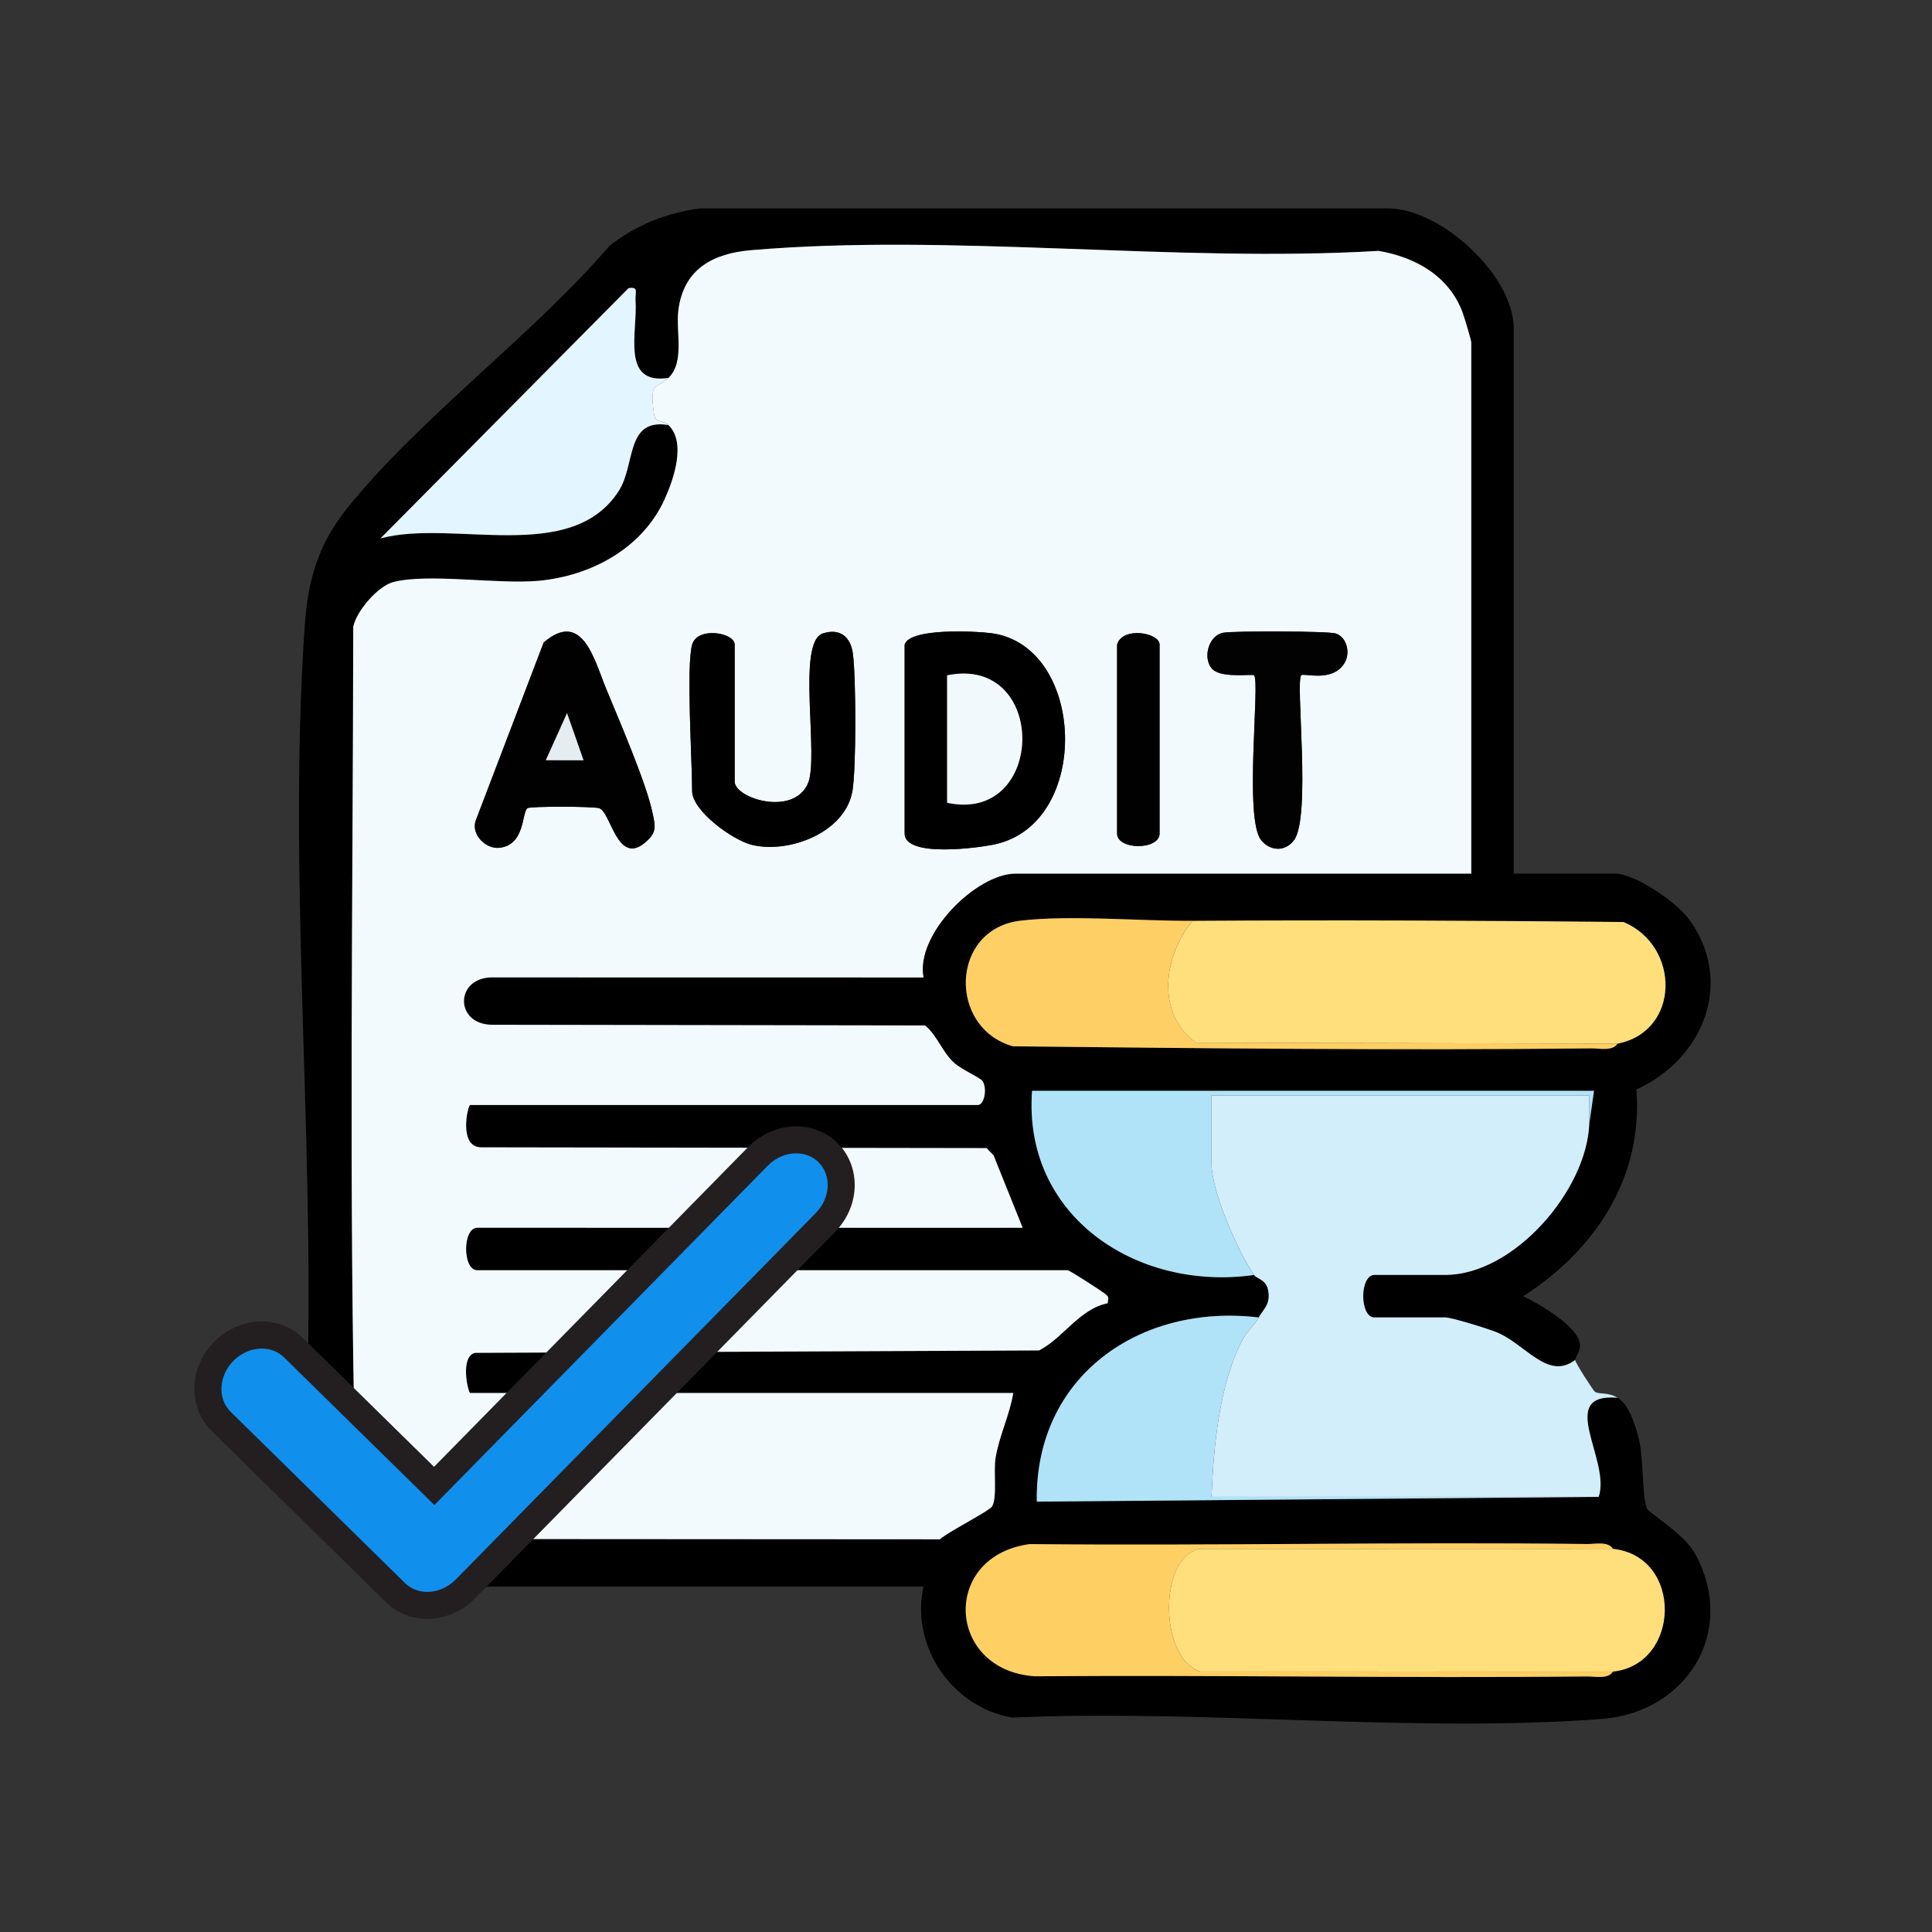 <?xml version="1.0" encoding="UTF-8"?>
<svg id="Layer_1" data-name="Layer 1" xmlns="http://www.w3.org/2000/svg" viewBox="0 0 500 500">
  <rect x="0" y="0" width="500" height="500" fill="#333333" stroke="none"/>
  <defs>
    <style>
      .cls-1 {
        fill: #010101;
      }

      .cls-2 {
        fill: #f2f9fd;
      }

      .cls-3 {
        fill: #118fed;
      }

      .cls-4 {
        fill: #fedf7c;
      }

      .cls-5 {
        fill: #020202;
      }

      .cls-6 {
        fill: #fecf63;
      }

      .cls-7 {
        fill: #d2eefa;
      }

      .cls-8 {
        fill: #231f20;
      }

      .cls-9 {
        fill: #b0e3f8;
      }

      .cls-10 {
        fill: #e3f5fe;
      }

      .cls-11 {
        fill: #f3fafe;
      }

      .cls-12 {
        fill: #e6edf0;
      }

      .cls-13 {
        fill: #fecf64;
      }
    </style>
  </defs>
  <g>
    <g>
      <path d="M418.63,361.73c3.03,1.75,4.75,7.52,5.56,10.94,1.17,4.93.73,13.83,1.97,17.58.47,1.41,9.6,6.47,12.55,11.89,10.96,20.12-2.17,41.09-24.31,42.74-49.07,3.65-102.92-2.57-152.48-.37-15.57-2.72-26.31-18.44-22.92-33.9h-126.47c-16.88,0-34.28-20.66-33.59-37.29,3.58-69.03-4.82-142.97-.07-211.43.83-11.96,3.54-21.1,11.07-30.47,18.86-23.45,47.89-44.61,67.82-67.82,6.89-5.38,14.68-8.48,23.34-9.66h178.11c13.73-.02,32.54,17.42,32.54,31.01v141.14h26.27c5.12,0,15.78,7.37,18.94,11.61,12.08,16.19,3.93,36.44-13.46,44.24,1.78,22.8-10.68,41.62-29.3,53.52,4.03,1.89,14.1,7.8,14.68,12.28.24,1.84-1.26,3.64-1.24,4.21-7.02,5.45-12.92-4.19-20.32-7.17-2.24-.9-11.59-3.83-13.28-3.83h-18.33c-3.87,0-3.87-11,0-11h18.33c17.75,0,36.62-21.9,37.27-39.1l1.23-8.56h-145.43c-2.44,32.46,27.16,51.99,57.44,47.66.76,1.09,3.3,1.1,3.72,4.35.44,3.39-1.17,4.3-2.5,6.65-30.87-3.69-57.99,15.3-57.44,47.66l145.42-1.23c3.23-9.49-11.26-26.96,4.89-25.66ZM173.02,97.79c-12.49,1.91-7.95-11.9-8.55-20.18-.13-1.82.95-3.54-1.82-3.03l-64.17,64.74c18.9-5.04,49.27,6.95,61.65-12.27,4.4-6.82,1.69-18.94,12.89-17.05,4.59,4.47,1.41,13.86-.99,19.17-5.76,12.74-19.06,19.89-32.64,21.13-10.59.97-28.45-2.01-37.56.32-4.02,1.03-9.57,7.49-10.4,11.59-.1,72.9-1.2,146.08.56,218.84,2.68,9.2,10,15.45,19.43,17.23l131.84.08c2.13-1.96,12.71-7.26,13.49-8.51,1.38-2.24.33-8.98.91-12.54.93-5.75,3.64-11.08,4.58-16.81H121.69c-.56,0-2.73-9.43,1.22-10.39l146-.63c6.33-3.29,10.45-10.74,17.74-12.21.21-1.5.43-1.57-.76-2.51-.68-.54-9.06-6.03-9.62-6.03H123.53c-3.87,0-3.87-11,0-11h141.14l-7.53-18.74-1.8-1.87-130.55-.2c-6.29.26-3.74-10.96-3.09-10.96h131.36c1.69,0,2.47-4.22,1.26-6.15-.58-.93-5.42-2.95-7.42-4.8-3.14-2.89-4.28-6.98-7.48-9.63l-112.24-.18c-9.49-.2-9.42-12.1,0-12.26l111.83.02c-2.15-11.17,13.68-26.88,23.84-26.88h117.92V88.62c0-.55-1.76-6.41-2.19-7.59-3.45-9.52-12.16-14.46-21.78-16.1-52.46,3.12-110.64-4.62-162.43-.18-9.84.84-17.38,4.84-18.79,15.43-.75,5.64,1.71,13.44-2.55,17.61ZM308.66,238.31c-13.51.09-31.87-1.56-44.63-.03-18.08,2.18-18.79,27.68-1.89,32.5,49.9.54,99.89,1.07,149.8.54,2.07-.02,5.44.78,6.7-1.24,16.26-3.19,16.29-25.27,1.54-31.47-37.15-.36-74.37-.54-111.51-.3ZM417.41,432.61c17.6-1.86,18.23-29.85,0-31.77-1.27-2.03-4.64-1.22-6.7-1.24-48.06-.6-96.15.49-144.21.02-22.97,3.07-21.63,32.57,1.24,34.21,47.65-.37,95.33.54,142.97.04,2.07-.02,5.44.78,6.7-1.24Z"/>
      <path class="cls-7" d="M324.54,329.96c-4.19-6.02-11-21.74-11-28.72v-17.72h97.76c-.06,2.43.09,4.9,0,7.33-.65,17.2-19.52,39.1-37.27,39.1h-18.33c-3.87,0-3.87,11,0,11h18.33c1.69,0,11.04,2.92,13.28,3.83,7.4,2.98,13.3,12.62,20.32,7.17.03.67,4.74,8.03,5.17,8.27,1.36.74,3.16-.03,5.83,1.51-16.15-1.3-1.66,16.18-4.89,25.66h-100.21c.58-13.07,1.89-28.59,7.88-40.39,1.2-2.36,3.15-3.92,4.35-6.04,1.33-2.35,2.94-3.26,2.5-6.65-.42-3.24-2.96-3.26-3.72-4.35Z"/>
      <path class="cls-4" d="M418.63,270.09l-109.11-.25c-10.46-7.53-8.4-22.55-.86-31.52,37.15-.25,74.36-.07,111.51.3,14.75,6.2,14.72,28.28-1.54,31.47Z"/>
      <path class="cls-4" d="M417.41,400.84c18.23,1.92,17.6,29.92,0,31.77l-106.9-.03c-10.6-3.61-10.64-29.71,0-31.72l106.89-.03Z"/>
      <path class="cls-9" d="M324.54,329.96c-30.28,4.32-59.88-15.2-57.44-47.66h145.43s-1.23,8.56-1.23,8.56c.09-2.43-.05-4.91,0-7.34h-97.76v17.73c0,6.97,6.81,22.7,11,28.72Z"/>
      <path class="cls-6" d="M417.41,400.84l-106.89.03c-10.64,2.01-10.61,28.11,0,31.72l106.9.03c-1.27,2.02-4.64,1.22-6.7,1.24-47.65.5-95.33-.41-142.97-.04-22.87-1.63-24.21-31.14-1.24-34.21,48.06.47,96.16-.61,144.21-.02,2.07.03,5.43-.78,6.7,1.24Z"/>
      <path class="cls-9" d="M325.76,340.96c-1.2,2.13-3.15,3.69-4.35,6.04-5.99,11.81-7.3,27.33-7.88,40.4h100.21s-145.42,1.22-145.42,1.22c-.55-32.36,26.57-51.35,57.44-47.66Z"/>
      <path class="cls-13" d="M308.66,238.31c-7.53,8.97-9.6,23.98.86,31.52l109.11.25c-1.27,2.02-4.64,1.22-6.7,1.24-49.91.52-99.9,0-149.8-.54-16.89-4.82-16.18-30.32,1.89-32.5,12.76-1.54,31.12.12,44.63.03Z"/>
    </g>
    <g>
      <path class="cls-11" d="M173.02,97.79c4.27-4.17,1.81-11.98,2.55-17.61,1.4-10.59,8.94-14.58,18.79-15.43,51.79-4.44,109.98,3.3,162.43.18,9.62,1.65,18.33,6.59,21.78,16.1.43,1.18,2.19,7.04,2.19,7.59v137.47h-117.92c-10.16,0-25.99,15.71-23.84,26.88l-111.83-.02c-9.42.17-9.49,12.06,0,12.26l112.24.18c3.2,2.65,4.34,6.74,7.48,9.63,2,1.85,6.84,3.87,7.42,4.8,1.21,1.93.43,6.15-1.26,6.15H121.69c-.65,0-3.2,11.23,3.09,10.96l130.55.2,1.8,1.87,7.53,18.74H123.53c-3.87,0-3.87,11,0,11h152.75c.57,0,8.94,5.49,9.62,6.03,1.19.93.97,1,.76,2.51-7.3,1.47-11.41,8.92-17.74,12.21l-146,.63c-3.95.96-1.78,10.39-1.22,10.39h140.53c-.93,5.72-3.64,11.06-4.58,16.81-.58,3.55.48,10.29-.91,12.54-.77,1.25-11.35,6.55-13.49,8.51l-131.84-.08c-9.43-1.78-16.75-8.03-19.43-17.23-1.76-72.76-.66-145.94-.56-218.84.83-4.1,6.38-10.56,10.4-11.59,9.11-2.33,26.97.65,37.56-.32,13.57-1.24,26.88-8.39,32.64-21.13,2.4-5.32,5.58-14.7.99-19.17-1.6-1.56-3.39-.26-3.77-2.97-1.22-8.72.65-6.21,3.77-9.25ZM136.52,209.15c.78-.5,16.97-.49,18.58.03,2.97.96,4.64,14.82,11.74,8.96,3.22-2.66,2.81-4.15,1.98-8-1.69-7.84-8.66-23.86-12-32.01-3.06-7.48-6.13-20.42-16.12-11.84l-17.58,46.08c-1.25,3.58,2.56,7.37,6.03,7.05,6.86-.65,5.84-9.28,7.37-10.26ZM179.13,166.83c-1.56,5.55,0,29.99,0,37.88,0,5.13,10.44,12.69,15.43,13.93,9.6,2.37,24.25-3.16,26.06-13.99,1-6,.93-29.17.12-35.43-.57-4.4-3.37-6.73-7.79-5.28-6.91,2.27-.84,32.15-3.89,38.92-3.83,8.48-18.92,3.75-18.92-.59v-35.44c0-3.12-9.66-4.77-11,0ZM234.12,166.83v48.88c0,6.39,19.47,3.68,23.54,2.76,24.93-5.63,23.33-51.28-1.04-54.59-4.23-.57-21.28-1.39-22.5,2.95ZM289.1,166.83v48.88c0,4.34,11,4.34,11,0v-48.88c0-3.12-9.65-4.77-11,0ZM336.76,174.76c.68-.67,7.87,1.94,11.1-3,1.72-2.63.76-6.81-2.13-7.8-1.89-.65-26.41-.71-29.13-.2-4.33.81-5.55,7.76-2.23,9.88,2.8,1.79,9.82.76,10.18,1.12,1.62,1.58-2.7,37.26,1.87,42.73,2.33,2.79,6.16,3.01,8.45-.02,4.53-6.01.32-41.17,1.89-42.7Z"/>
      <path class="cls-10" d="M173.02,110.01c-11.2-1.89-8.49,10.23-12.89,17.05-12.38,19.21-42.75,7.23-61.65,12.27l64.17-64.74c2.77-.51,1.68,1.21,1.82,3.03.61,8.28-3.93,22.09,8.55,20.18-3.11,3.04-4.98.53-3.77,9.25.38,2.71,2.16,1.41,3.77,2.97Z"/>
      <path d="M234.12,166.83c1.22-4.34,18.27-3.52,22.5-2.95,24.36,3.31,25.97,48.96,1.04,54.59-4.06.92-23.54,3.63-23.54-2.76v-48.88ZM245.11,207.76c25.71,5.52,26.2-38.35,0-32.99v32.99Z"/>
      <path class="cls-1" d="M136.52,209.15c-1.53.98-.51,9.61-7.37,10.26-3.47.33-7.28-3.47-6.03-7.05l17.58-46.08c9.99-8.57,13.06,4.37,16.12,11.84,3.34,8.15,10.31,24.17,12,32.01.83,3.85,1.24,5.34-1.98,8-7.1,5.86-8.77-8-11.74-8.96-1.61-.52-17.8-.53-18.58-.03ZM151.02,196.76l-4.27-12.21-5.5,12.2h9.77Z"/>
      <path d="M179.13,166.83c1.34-4.77,11-3.12,11,0v35.44c0,4.34,15.1,9.08,18.92.59,3.05-6.77-3.02-36.65,3.89-38.92,4.43-1.46,7.22.87,7.79,5.28.81,6.26.88,29.43-.12,35.43-1.8,10.83-16.45,16.36-26.06,13.99-4.99-1.23-15.43-8.8-15.43-13.93,0-7.89-1.56-32.33,0-37.88Z"/>
      <path class="cls-5" d="M336.76,174.76c-1.57,1.53,2.64,36.69-1.89,42.7-2.29,3.04-6.12,2.81-8.45.02-4.57-5.47-.24-41.14-1.87-42.73-.37-.36-7.38.67-10.18-1.12-3.32-2.12-2.1-9.06,2.23-9.88,2.72-.51,27.24-.44,29.13.2,2.89.99,3.85,5.17,2.13,7.8-3.23,4.94-10.42,2.33-11.1,3Z"/>
      <path class="cls-1" d="M289.1,166.83c1.34-4.77,11-3.12,11,0v48.88c0,4.34-11,4.34-11,0v-48.88Z"/>
      <path class="cls-2" d="M245.11,207.76v-32.99c26.2-5.36,25.71,38.51,0,32.99Z"/>
      <polygon class="cls-12" points="151.02 196.76 141.25 196.75 146.75 184.55 151.02 196.76"/>
    </g>
  </g>
  <g>
    <path class="cls-3" d="M110.58,415.48c-3.14,0-6.06-1.17-8.22-3.29l-45.13-44.33c-4.81-4.72-4.52-12.84.65-18.1,2.66-2.7,6.25-4.26,9.86-4.26,3.14,0,6.06,1.17,8.22,3.29l36.42,35.77,83.81-85.32c2.66-2.7,6.25-4.25,9.86-4.25,3.14,0,6.06,1.17,8.22,3.29,2.39,2.34,3.6,5.56,3.42,9.06-.18,3.34-1.62,6.54-4.06,9.03l-93.18,94.85c-2.66,2.7-6.25,4.26-9.86,4.26h0Z"/>
    <path class="cls-8" d="M206.05,298.49c2.14,0,4.21.75,5.77,2.28h0c3.43,3.37,3.13,9.26-.69,13.15l-93.18,94.85h0c-2.08,2.12-4.78,3.21-7.36,3.21-2.14,0-4.21-.75-5.77-2.28l-45.13-44.33c-3.43-3.37-3.13-9.26.69-13.15h0c2.08-2.12,4.78-3.21,7.36-3.21,2.14,0,4.21.75,5.77,2.28l38.91,38.22,86.27-87.82c2.08-2.12,4.78-3.21,7.36-3.21M206.05,291.49c-4.54,0-9.05,1.93-12.36,5.3l-81.36,82.82-33.92-33.32c-2.82-2.77-6.61-4.29-10.67-4.29-4.54,0-9.05,1.93-12.36,5.3-6.52,6.63-6.79,16.97-.6,23.04l45.13,44.33c2.82,2.77,6.61,4.29,10.67,4.29,4.54,0,9.05-1.93,12.36-5.3l93.18-94.85c3.04-3.1,4.84-7.11,5.06-11.3.23-4.45-1.39-8.73-4.46-11.74-2.82-2.77-6.61-4.29-10.67-4.29h0Z"/>
  </g>
</svg>